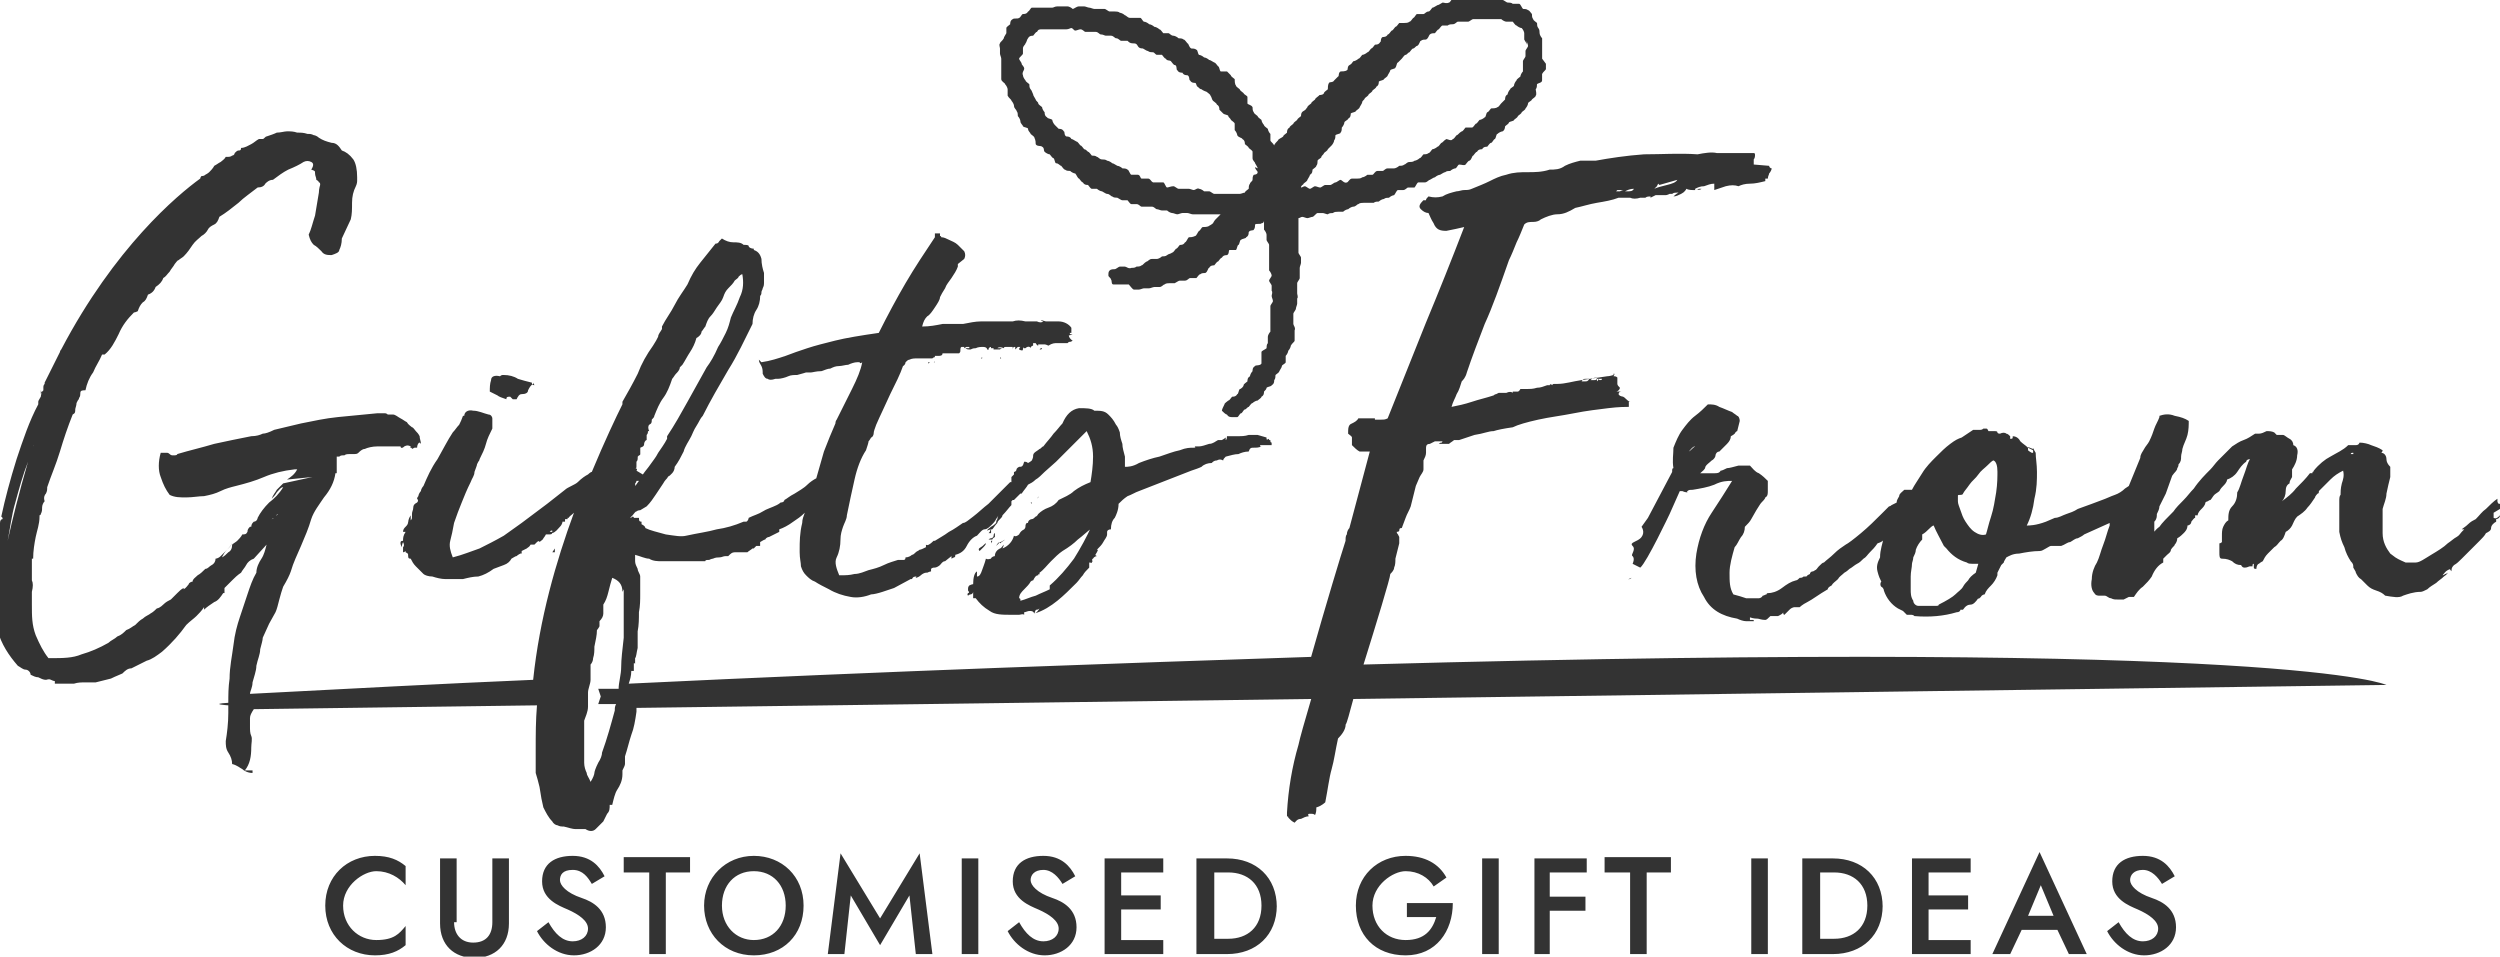 <?xml version="1.0" encoding="UTF-8"?>
<svg id="Layer_1" xmlns="http://www.w3.org/2000/svg" width="196" height="75" version="1.1" viewBox="0 0 196 75">
  <!-- Generator: Adobe Illustrator 29.5.1, SVG Export Plug-In . SVG Version: 2.1.0 Build 141)  -->
  <defs>
    <style>
      .st0 {
        fill: #333;
      }
    </style>
  </defs>
  <path class="st0" d="M195.5,40.2c0,.1,0,.3,0,.4.2.1.3,0,.5-.2,0,.2-.2.3-.3.3v.2c-.2.1-.4.3-.4.5,0,.2-.2.3-.4.4-.1.2-.3.4-.5.6-.2.2-.5.5-.7.7s-.5.5-.7.7c-.2.2-.4.4-.6.5-.1.1-.2.2-.2.4s0,0-.1,0h-.1s0,0,.1,0c0-.1,0-.1-.2,0-.2.1-.3.3-.4.4,0,0,.1,0,.2-.1,0,0,.1,0,.2-.1,0,0,0,.1-.3.3-.2.2-.4.3-.6.5-.3.2-.5.3-.7.5-.2.1-.4.2-.5.2-.6,0-1.1.2-1.4.3-.3.2-.8.1-1.4,0-.2-.2-.4-.3-.7-.4-.3-.1-.5-.2-.7-.4-.2-.2-.3-.3-.5-.5-.2-.1-.3-.3-.4-.5,0-.1-.1-.2-.2-.4,0-.2,0-.3-.2-.5-.2-.3-.4-.7-.5-1.1-.2-.4-.3-.7-.4-1.2,0-.3,0-.6,0-.9,0-.3,0-.6,0-.9,0,0,0-.1,0-.1s0,0,0-.1c0,0,0-.2,0-.4,0-.2,0-.4.1-.5,0-.2,0-.5.1-.9.1-.3.2-.6.1-1-.4.2-.7.4-1,.7-.3.3-.6.6-.9.9,0,.1,0,.2-.1.2,0,0-.2.2-.2.3-.2.3-.4.6-.6.8-.2.3-.5.5-.8.7-.2.2-.3.5-.4.7-.1.2-.3.4-.5.5-.1.3-.2.6-.4.7-.2.2-.3.4-.5.5-.2.2-.3.3-.5.5-.2.2-.3.4-.4.6,0,0-.2.1-.3.2-.1,0-.2.2-.2.4-.1,0-.2,0-.2-.1s0-.2,0-.3c0,0-.1,0-.1.1,0,0,0,.1,0,.1,0,0-.1,0-.1,0,0,0,0,0-.1,0-.1,0-.2.1-.4.1-.1,0-.2,0-.3-.2-.3,0-.5-.1-.7-.3-.2-.1-.4-.2-.8-.2,0,0,0,0,0,0,0,0,0,0,0,0-.2,0-.2-.2-.2-.5,0-.2,0-.4,0-.6,0,0,0-.1,0-.1,0,0,.1,0,.2-.1,0,0,0-.2,0-.3,0-.1,0-.2,0-.2,0-.2,0-.5.1-.7.1-.2.2-.4.4-.5,0-.4,0-.8.3-1.1s.4-.7.4-1.1c.2-.3.3-.8.5-1.3.2-.5.3-1,.5-1.3-.2,0-.3.1-.3.2-.3.2-.5.5-.7.8-.2.3-.5.5-.8.6,0,.2-.2.4-.3.5-.1.1-.2.2-.3.4-.1.1-.3.2-.4.3-.1.1-.2.3-.3.4,0,0-.1,0-.2.1,0,0-.1,0-.2.1,0,.2-.2.4-.3.5s-.3.3-.3.5c0,0-.1,0-.2,0,0,0,0,.1,0,.1,0,0,0,0,0,.1-.1,0-.2.2-.3.3,0,.2-.2.3-.3.3,0,.3-.2.5-.3.6-.1.1-.3.3-.5.4,0,.2-.1.4-.2.5,0,.1-.2.2-.3.4,0,.2-.2.3-.3.4-.1.1-.2.2-.3.3,0,0,0,0,0,.1,0,0,0,.1,0,.2-.4.2-.7.6-.9,1.1-.2.3-.4.5-.7.8-.3.2-.5.5-.7.8-.1,0-.2,0-.2,0,0,0-.1,0-.2,0,0,0-.2.1-.4.2-.3,0-.4,0-.5,0-.2,0-.3,0-.5-.1-.2,0-.3-.2-.5-.2-.1,0-.3,0-.4,0-.1,0-.3,0-.4-.2-.2-.2-.3-.6-.2-1.1,0-.5.2-1,.4-1.3.2-.4.3-.9.5-1.4.2-.5.3-1,.5-1.5,0,0,0-.1,0-.2,0,0,0,0,0,0,0,0,0,0,0,0l-2,.9c-.1.1-.3.2-.5.3-.2,0-.4.2-.6.3-.2,0-.4.2-.7.3,0,0-.2,0-.3,0-.1,0-.3,0-.5,0-.1,0-.2.1-.4.2-.2.1-.3.2-.5.2-.5,0-1.1.1-1.6.2-.5,0-.8.2-1,.3-.1.2-.2.3-.2.4,0,0-.1.1-.2.2,0,0,0,0-.1.2s-.1.2-.2.4c0-.1,0-.1,0,0,0,0,0,.1,0,.2-.1.3-.3.6-.5.8-.2.2-.4.4-.5.7,0,0-.2,0-.3.2-.1.1-.2.2-.2.1-.2.3-.4.5-.6.5s-.4.1-.6.4c0,0-.1,0-.1,0,0,0,0,0-.1,0,0,.1-.1.2-.3.2-1,.3-2.1.4-3.3.3h0c-.1-.1-.2-.1-.3-.1,0,0-.2,0-.3,0-.1-.1-.2-.2-.3-.3,0,0-.2-.1-.4-.2-.5-.3-.9-.8-1.1-1.4,0,0,0-.2-.2-.3-.1-.1-.1-.3,0-.4-.1-.2-.2-.4-.3-.8s0-.7.2-1.1c0-.6.2-1.1.3-1.6,0,0,0,0,0,.1,0,.2-.2.3-.5.4-.2.3-.4.5-.6.7-.2.2-.3.4-.5.5-.2.2-.3.3-.5.4-.2.1-.4.3-.6.4,0,0-.2.2-.4.3-.2.2-.4.3-.5.5-.2.2-.4.3-.5.5-.2.1-.3.2-.3.3-.7.4-1.2.8-1.6,1-.4.2-.6.4-.6.4,0,0-.1,0-.2,0,0,0,0,0-.2,0,0,0,0,0,0,0,0,0-.2,0-.4.2-.2.2-.3.3-.4.4,0,0-.1,0-.1-.2,0,.1-.2.2-.4.3-.2,0-.4,0-.6,0-.2.2-.3.3-.4.3-.3,0-.5-.1-.6-.1s-.3,0-.6-.1c0,0,0,.1,0,.2,0,0,0,0,.2,0,.1,0,.1,0,.1.1-.2,0-.4,0-.6,0-.2,0-.5-.1-.7-.2,0,0,0,0,0,0s0,0,0,0h0c-1.2-.2-2.1-.7-2.6-1.7-.6-.9-.8-2.1-.6-3.4.2-1.2.6-2.3,1.2-3.2.6-.9,1.1-1.7,1.6-2.5-.4,0-.8,0-1.4.3-.5.2-1.1.3-1.7.4-.2,0-.3,0-.4.1s0,0,0,.1,0,0,0,0-.2,0-.4-.1c0,0-.1,0-.2,0l-.8,1.8s-1.8,3.8-2.3,4.2c0,0,0,0,0,0-.2-.1-.6-.3-.6-.3,0,0,.2-.4,0-.6-.2-.1.3-.5,0-.8-.3-.3.4-.3.7-.7.3-.4,0-.8,0-.8l.5-.7,1.9-3.6c0-.2,0-.3.1-.3-.1-.6,0-1.1,0-1.6.2-.5.4-1,.7-1.4.3-.4.6-.8,1-1.1.4-.3.7-.6,1-.9.3,0,.6,0,.9.2.3.1.7.3,1,.4.1.1.3.2.4.3.1,0,.2.2.2.4l-.2.8c0,0-.1,0-.2.2,0,0-.1.1-.3.2,0,.2-.1.4-.3.6-.2.2-.4.4-.6.6-.2,0-.3.2-.3.3,0,.1-.1.3-.3.4-.2.2-.4.3-.5.5,0,.2-.2.3-.4.5.5,0,.9,0,1.1,0,.2,0,.4,0,.5-.2.1,0,.3-.1.5-.2.2,0,.5-.1.9-.2.2,0,.5,0,.9,0,.2.2.4.5.7.6.3.2.5.4.7.6,0,.3,0,.6,0,.8,0,.2,0,.4-.2.5,0,.1-.2.3-.3.4-.1.1-.2.3-.4.6-.1.2-.3.5-.4.7-.1.2-.3.4-.5.6,0,.3-.1.6-.3.8-.2.3-.3.6-.5.8-.2.7-.4,1.4-.4,2,0,.7,0,1.2.3,1.7.4.1.7.2,1,.3.3,0,.6,0,1,0,0,0,.2,0,.3-.2.1,0,.2-.1.3-.1h0c0,0,0-.1.1-.1.3,0,.7-.1,1.1-.4.4-.3.7-.5,1.1-.6.1,0,.2-.1.3-.2.1,0,.2,0,.3-.1.2,0,.3,0,.3-.1,0,0,0,0,.2-.1,0-.1.1-.2.2-.2,0,0,.1,0,.2-.1.1,0,.2-.2.3-.3.2-.2.3-.3.4-.3.2-.2.5-.4.8-.7.3-.3.6-.5.9-.7.2-.1.6-.4,1.2-.9.6-.5,1.1-1,1.6-1.5.2-.2.3-.3.4-.4,0,0,.1-.1.2-.2,0,0,.1,0,.2-.1,0,0,.2-.1.4-.2,0-.2.1-.3.2-.5,0-.2.2-.3.4-.5.1,0,.3,0,.6,0,.2-.4.5-.8.8-1.3.3-.5.7-.9,1.1-1.3.4-.4.7-.7,1.1-1s.6-.4.9-.5l.9-.6c.2,0,.4,0,.5,0,.1,0,.2,0,.3-.1,0,0,.1,0,.2,0s.1,0,.2.2h.2s0,0,.1,0c0,0,.1,0,.1,0,.2,0,.3,0,.3.1,0,0,0,.1.2.1,0,0,0,0,0,0,0,0,0,0,0,0,.2-.1.4-.1.5,0,.1,0,.2.1.3.2,0,0,0,0,0,.1,0,0,0,0,0,.1.2,0,.2,0,.2-.2.3,0,.5.2.6.4.2.2.4.3.6.5,0,0,0,0,0,.2,0,0,.1.1.3.2h.1v-.2c0,0-.4-.2-.4-.2,0-.1.1,0,.4.1,0-.2,0,0,.2.3,0,.4.1.9.1,1.5s0,1.3-.2,2.1c-.1.8-.3,1.5-.6,2.1.2,0,.7,0,1.5-.3l.7-.3c.3,0,.6-.2.9-.3.3-.1.6-.2.9-.4l1.1-.4.8-.3c.3-.1.7-.3,1-.4.3-.1.6-.3.8-.5l.3-.2.9-2.2c0-.3.2-.5.3-.7.1-.2.3-.4.4-.6.2-.4.3-.7.4-1,.1-.3.3-.6.4-.9,0,0,0-.1,0-.1,0,0,0,0,0,0,.3-.1.7-.2,1.2,0,.5.1.8.2,1.1.4,0,.3,0,.7-.1,1.1-.1.4-.3.7-.4,1.1,0,.2-.1.4-.1.6,0,.2,0,.4-.2.6,0,0,0,0,0,0,0,0,0,0,0,0,0,0,0,.2-.1.3,0,.2-.2.3-.4.6,0,0,0,0,0,0l-.5,1.4-.5,1c0,.2-.1.4-.2.6,0,.2,0,.4-.2.6,0,0,0,0,0,.1,0,0,0,0,0,.1v.6c0,.1-.2.3-.3.4-.1.1-.2.3-.3.4.4-.6.7-1,1-1.2.2-.3.6-.7,1.1-1.2.2-.3.5-.6.8-.9.3-.3.5-.6.8-.9.4-.6.9-1.1,1.3-1.5.2-.2.4-.5.6-.7.2-.2.4-.4.6-.6l.5-.5c.3-.2.6-.4.9-.5.3-.1.6-.3.9-.5,0,0,.1,0,.2,0,0,0,.1,0,.1,0,.2,0,.4-.1.6-.2.2,0,.4,0,.6.1l.2.2c.1,0,.3,0,.5,0,.1,0,.3.2.5.3.2.1.3.3.3.5.3.1.4.4.3.8,0,.4-.2.8-.4,1.1,0,.2,0,.4,0,.6-.1.2-.2.3-.2.5-.2.1-.3.3-.3.6,0,.3-.1.6-.3.8.4-.3.8-.6,1.1-1,.4-.4.8-.8,1.1-1.2,0,0,0,0,.2,0,0,0,0-.1,0-.1,0,0,.1,0,.1-.1.4-.5.9-.9,1.3-1.1.5-.3,1-.5,1.4-.9.2,0,.4,0,.5,0,.2,0,.3,0,.4-.2.3,0,.7.1.9.2.3.1.6.2.9.4,0,0,0,.1-.1.2.2,0,.4.2.4.5,0,.2.1.4.3.6,0,.2,0,.3,0,.4,0,.1,0,.2,0,.4-.1.4-.2.8-.3,1.3,0,.4-.2.8-.3,1.2,0,0,0,0,0,0,0,0,0,0,0,0,0,.6,0,1.2,0,1.9,0,.7.3,1.2.6,1.6l.4.3c.3.2.6.3.8.4.2,0,.4,0,.8,0,.3,0,.7-.3,1.2-.6.5-.3,1-.6,1.3-.9.3-.2.5-.4.7-.5.2-.1.3-.3.4-.4.1-.1.2-.2.2-.2h-.2c.1-.1.3-.2.5-.4.2-.2.4-.3.6-.4.3-.3.5-.6.8-.8.3-.3.6-.6.9-.8,0,.1,0,.2,0,.2,0,0,0,.1.1.2,0,0,.1,0,.1,0,0,0,0,0,.2,0,0,0,0,.1,0,.2,0,0,0,0,.1,0,0,0,0,0,0,0,0,0,0-.2,0-.3,0,0,0,.1,0,.2,0,0,0,0,.2,0-.1.1-.3.2-.5.3ZM132.9,35c.2-.1.3-.3.4-.4-.1.2-.2.3-.4.4-.2,0-.3.2-.5.4.2-.1.3-.3.5-.4ZM152.4,42.8c-.3-.6-.6-1.1-.8-1.6-.1,0-.3.2-.4.3s-.3.3-.5.4h0c0,.1,0,.2,0,.3h0s0,0,0,0c0,0,0,0,0,0h0s0,0,0,0h0c0,.1,0,.1,0,.1-.2.2-.4.5-.5.8,0,.2-.1.4-.2.6,0,.2-.1.4-.1.5,0,.3-.1.6-.1,1s0,.7,0,1c0,.3,0,.6.2.9,0,.2.2.4.4.4,0,0,.1,0,.3,0s.3,0,.5,0c.2,0,.3,0,.5,0,.2,0,.3,0,.3-.1.6-.3,1.1-.6,1.3-.8s.5-.4.6-.6c.1-.2.3-.4.4-.5.1-.2.3-.4.6-.6l.2-.7c-.2,0-.4,0-.5,0s-.3,0-.4-.1c-.7-.2-1.2-.6-1.6-1.1ZM156.6,37c0-.5-.1-.8-.3-.9-.1,0-.3.2-.5.4-.2.2-.5.4-.7.7-.2.3-.5.5-.7.8-.2.3-.4.5-.5.7,0,0,0,0,0,0s0,0,0,0c0,0,0,.1-.2.1s-.2,0-.2.1c0,.1,0,.2,0,.2,0,0,0,0,0,0s0,0,0,0c0,0,0,0,0,.2,0,.2.1.4.2.7.1.3.2.6.4.9.2.3.4.6.7.8.3.2.6.3.9.2.1-.3.2-.8.4-1.4.2-.6.3-1.3.4-1.9.1-.7.1-1.2.1-1.8ZM184.5,35.5c-.1,0-.2,0-.2.1h.2c0,0,0-.1,0-.1ZM191.9,44.9h0s0,0,0,0ZM140.3,48.6h0s0,0,0,0c0,0,0,0,0,0ZM127.9,45.3s0,0,0,0c0,.1-.5.2,0,0ZM21.8,40.3c0,0-.1,0-.2.2,0,0-.1.1-.3.2.1,0,.2-.1.2-.2,0,0,.1-.1.2-.1ZM74.6,28.2h0c0,0,0,0,0,0ZM138.7,13c0,.1.1.2.2.2,0,.1-.1.3-.2.4,0,.1-.1.2-.1.4,0,0-.1,0-.2,0,0,0,0,.1,0,.2-.4.1-.8.2-1.2.2-.4,0-.7.1-.9.2-.3-.1-.6-.1-1,0-.3.1-.6.2-.9.3,0,0,0,0,0,0,0,0,0,0,0-.2,0,0-.1,0-.3,0,0,0,.1,0,.2,0,0,0,.1,0,.1,0s0-.1,0-.1,0,0,0-.2c-.3,0-.5.1-.8.2-.3,0-.5.1-.7.2,0,.1,0,.1,0,0,0,0,0,0,0,.1.1,0,.2,0,.3-.1,0,0,.1,0,.2,0-.1.1-.3.1-.6.1-.2,0-.4,0-.6-.1,0,.1-.2.3-.4.4-.2.1-.4.2-.6.2,0,0,.2-.2.4-.3.2-.1.3-.1.4,0,0,0,0,0-.1,0-.1,0-.2,0-.4,0-.1,0-.3,0-.4.1-.1,0-.2,0-.2,0,0,0-.2.1-.3.1,0,0,0,0,0,0,0,0,0,0,0,0-.2,0-.3,0-.4,0,0,0-.1,0-.2,0,0,0,0,0-.2,0,0,0-.2.1-.4.2,0,0,0-.1,0-.1s0,0,0,0c-.1,0-.3,0-.4.1-.1,0-.3,0-.4,0-.3.1-.6.1-.8,0-.2,0-.5,0-.9,0-.5.2-1.1.3-1.7.4-.6.1-1.2.3-1.7.4-.5.3-.9.5-1.4.5-.4,0-.9.2-1.3.4-.1.1-.3.2-.6.2s-.5,0-.7.2c-.2.5-.4,1-.6,1.4-.2.5-.4,1-.6,1.4-.7,2-1.3,3.7-1.9,5-.5,1.3-1,2.6-1.4,3.8-.1.4-.3.6-.4.7-.1.3-.2.7-.4,1-.1.3-.3.6-.4,1,.5-.1,1-.2,1.6-.4.6-.2,1.1-.3,1.7-.5,0,0,0,0,0,0,0,0,0,0,0,0,0,0,.1-.1.2-.1,0,0,0,0,.2-.1.2,0,.4,0,.6,0,.2-.1.4-.1.5,0,0-.1,0-.2,0-.1,0,0,.2,0,.2,0,0,0,.1,0,.2,0,0,0,.1,0,.2-.2,0,0,0,0,.2,0,0,0,0,0,0,0,0,0,.1,0,.2,0,0,0,0,0,0,0,0,0,0,0,0,0h.1c.2,0,.5,0,.8-.1.3,0,.5-.1.8-.2h.2c0-.1.1-.1.2,0,0-.1.1-.1.2-.1,0,0,.2,0,.2,0,.6,0,1.2-.2,1.9-.3.7-.1,1.3-.2,2-.3,0,0,.2,0,.5-.1,0,0,0,0,0,0,0,0,0,0,0-.1,0,0,0,0,0,0s0,0,0,0c.1,0,.1,0,0,.2.1,0,.2,0,.3.1,0,0,0,.1,0,.2,0,0,0,.2,0,.3,0,.1.1.2.2.3,0,0,0,.1-.1.2,0,0-.1.1-.2.1,0,0,.2,0,.3,0,.1,0,.2,0,.3,0,0,0-.1,0-.2,0,0,0-.2,0-.2.2,0,.1.2.2.4.2,0,0,0,0,0,0,0,0,0,0-.1,0,.1,0,.2.1.3.2,0,0,.2.2.3.2,0,0,0,0,0,0,0,0,0,0,0,0,0,0,0,0,0,0,0,0,0,0-.1,0,0,0,0,.1,0,.2,0,0,0,.1,0,.2-.2,0-.8,0-1.6.1-.8.1-1.7.2-2.7.4-1,.2-1.9.3-2.8.5-.9.2-1.6.4-2,.6-.7.1-1.2.2-1.5.3-.4,0-.8.2-1.5.3l-1.2.4h-.4c-.1.1-.3.2-.4.3-.1,0-.2,0-.3,0-.1,0-.2,0-.2,0,0,0,0,0-.1,0,0,0,0,0-.2,0,0,0,.1-.1.2-.1s0,0,.1-.1c-.2,0-.3,0-.3,0,0,0-.1,0-.3,0,0,0-.2.1-.4.2-.2,0-.3.1-.3.3,0,0,0,.1,0,.2,0,0,0,.2,0,.2,0,.2-.1.4-.2.6,0,.2,0,.4,0,.7,0,.2-.2.4-.3.6-.1.2-.2.5-.3.7l-.4,1.6c-.1.3-.3.6-.4.9-.1.3-.2.5-.3.8-.1,0-.2,0-.2.2,0,0,0,.1-.2.1,0,0,0,.1.1.2,0,0,0,0,.1.2h0c0,.2,0,.3,0,.5l-.3,1.2c0,.2,0,.5-.1.7,0,.2-.2.4-.3.5,0,.3-1.1,3.9-2.1,7.1,72.8-2,80.2,1.6,80.2,1.6l-81,1.1c-.3,1.1-.5,1.9-.6,2,0,.4-.3.8-.6,1.1-.2.9-.3,1.7-.5,2.4-.2.7-.3,1.6-.5,2.6,0,0-.3.3-.7.4,0,.2,0,.4-.1.6-.1-.1-.2-.1-.4-.1-.1,0-.2,0-.1.2-.2,0-.4.1-.6.2-.3,0-.4.2-.5.3-.2-.1-.3-.2-.3-.2s0,0-.2-.2c0-.1,0-.2,0-.1s0,0-.1,0c0,0,0-.1,0-.2,0,0,0,0,0-.1.1-1.8.4-3.6.9-5.3.1-.5.5-1.9,1-3.6l-52.9.7c0,.1,0,.2,0,.3-.1.7-.2,1.3-.4,1.8-.2.6-.3,1.1-.5,1.7,0,.2,0,.4,0,.6,0,.1-.1.3-.2.5,0,0,0,.2,0,.3,0,.5-.2.9-.4,1.2-.2.3-.3.8-.4,1.2-.1,0-.2,0-.1,0,0,0,0,0-.1,0,0,.3,0,.5-.2.7-.1.2-.2.4-.3.6-.2.2-.4.4-.6.6-.2.2-.5.2-.8,0-.3,0-.5,0-.8,0-.2,0-.5-.1-.9-.2-.2,0-.3,0-.5-.1-.1,0-.3-.1-.4-.3-.3-.3-.5-.7-.7-1.1-.1-.4-.2-.9-.3-1.6-.1-.4-.2-.8-.3-1.1,0-.3,0-.7,0-1.1,0-.2,0-.3,0-.4,0-.1,0-.2,0-.3,0,0,0,0,0,0,0-1.2,0-2.3.1-3.5l-22.2.3s0,0,0,0c-.2.3-.3.5-.3.7s0,.5,0,.7c0,.2,0,.5.1.7s0,.6,0,.9c0,.7-.1,1.3-.5,1.8,0,0,0,0,.1,0,.1,0,.2,0,.4,0,.1,0,.3,0,.5,0-.1,0-.2,0-.2,0,0,0-.1,0-.2,0v.2c-.4,0-.7-.2-.8-.3-.2-.1-.4-.3-.8-.4,0-.3-.1-.6-.3-.9-.2-.3-.2-.6-.2-.9.1-.6.2-1.4.2-2.2,0-.2,0-.4,0-.6,0,0-1.6-.1,0-.2,0-.6,0-1.2.1-1.9,0-.9.2-1.8.3-2.6.1-.9.3-1.6.5-2.2.2-.6.4-1.2.6-1.8.2-.6.4-1.2.7-1.7,0-.4.2-.8.4-1.1.2-.3.3-.7.4-1.1l-1,1.1c-.3.1-.5.3-.6.5-.1.2-.3.4-.4.6-.3.2-.5.4-.7.6-.2.2-.4.4-.6.6,0,.1,0,.3,0,.4h-.1c-.2.3-.4.6-.7.7-.3.2-.6.4-.8.6,0-.1,0-.2,0-.2-.2.3-.4.5-.6.7-.2.2-.5.4-.8.7-.5.7-1.1,1.4-1.9,2.1-.4.3-.8.6-1.2.7-.4.2-.8.4-1.2.6-.3,0-.5.2-.7.4-.2.1-.5.2-.9.4-.4.1-.8.2-1.2.3-.3,0-.5,0-.8,0-.3,0-.6,0-.9.1-.2,0-.4,0-.7,0-.3,0-.5,0-.8,0,0,0,0-.1,0-.2,0,0-.1,0-.3-.1-.2-.1-.3,0-.4,0-.2,0-.4-.1-.6-.2-.2,0-.4-.1-.6-.2,0-.2-.2-.4-.4-.4-.2,0-.4-.2-.6-.3-.7-.8-1.3-1.7-1.6-2.8,0,0,0-.1,0-.2-.2-.9-.4-1.9-.3-3.2,0-.4,0-.9,0-1.3,0-1.4.2-2.6.5-3.7,0-.2.1-.3.2-.3,0,0,0-.1,0-.1s0,0-.1-.1c.3-1.4.7-2.9,1.2-4.5.5-1.5,1-3,1.7-4.3,0,0,0,0,0-.2,0-.1.1-.2.2-.4,0-.1.1-.3,0-.5,0,0,0,.1,0,.3,0-.1.1-.2.2-.3,0,0,0,0,0,0,0,0,0-.1,0-.2,0,0,0,0,0,0,0-.1,0-.2.1-.3,0,0,0,0,0,0,0,0,0,0,0-.1,0,0,0,0,0,0,.4-.8.8-1.6,1.2-2.4,0,0,0,0,0,0,0,0,0-.1.1-.2,4.2-8,9.1-12.1,10.9-13.4,0,0,0-.1.1-.2.1,0,.2,0,.3-.1.2-.1.3-.2.3-.2.1-.1.3-.3.4-.5.2-.1.3-.2.5-.3.1-.1.3-.2.4-.4h.2c0,0,.2,0,.3-.1.1,0,.2-.1.2-.2.1-.1.2-.2.3-.2.1,0,.2,0,.2-.2.3,0,.6-.2.8-.3.2-.1.4-.3.6-.4,0,0,.2,0,.3,0,.1,0,.2-.2.3-.2.3-.1.6-.2.8-.3.3,0,.6-.1.8-.1.3,0,.5,0,.8.1.3,0,.5,0,.8.1.2,0,.3,0,.5.1.1,0,.3.1.4.2.3.2.6.3,1,.4.4,0,.6.3.8.6.3.1.6.3.9.7.2.3.3.8.3,1.4,0,.1,0,.3,0,.3,0,0,0,.2-.1.4-.2.4-.3.8-.3,1.3s0,.9-.1,1.3l-.7,1.5c0,.4-.1.7-.2.9,0,.2-.3.3-.6.4-.3,0-.6,0-.8-.3-.2-.2-.4-.4-.6-.5-.2-.2-.3-.4-.4-.8.2-.4.3-.9.5-1.5.1-.6.2-1.2.3-1.8,0-.3.1-.6.1-.6,0-.1,0-.2-.1-.2,0,0,0-.1-.2-.2,0-.2-.1-.3-.1-.5s0-.2-.3-.3c.2-.3.2-.5,0-.6-.2-.1-.4-.1-.6,0-.3.2-.7.4-1.2.6-.4.2-.8.5-1.2.8-.3,0-.5.2-.6.3-.1.2-.3.3-.6.3-.5.4-1.1.8-1.5,1.2-.5.4-1,.8-1.5,1.1-.1.3-.2.5-.4.6-.2.1-.4.2-.5.4-.1.2-.3.4-.5.5-.2.2-.5.4-.7.7-.2.3-.4.6-.7.9-.1.1-.3.2-.4.3-.1,0-.2.2-.3.3-.1.2-.3.4-.4.6-.2.2-.3.4-.5.5-.1.3-.3.5-.6.7-.1.3-.3.5-.6.6-.1.3-.2.5-.4.6-.2.2-.3.4-.4.7,0,0-.2.1-.3.1-.5.5-.9,1-1.2,1.7-.3.6-.6,1.2-1.1,1.6,0,0-.1,0-.2,0-.2.5-.5.9-.7,1.4-.3.4-.5.9-.6,1.4-.2,0-.4,0-.4.2,0,.1,0,.3-.1.4,0,0,0,.1-.1.2,0,0,0,0-.1.2,0,.2-.1.4-.1.5,0,.2,0,.3-.2.4-.4,1-.7,1.9-1,2.9-.3,1-.7,1.9-1,2.8,0,.2,0,.3-.1.5-.1.1-.2.3-.1.6-.1.1-.2.3-.2.5,0,.2,0,.3-.1.5,0,0,0,.1-.1.1,0,0,0,0,0,.1,0,.6-.2,1.1-.3,1.6-.1.5-.2,1.1-.2,1.7,0,0,0,0,0,0,0,0,0,0-.1,0,0,0,0,0,0,.1h0c0,.4,0,.6,0,.9,0,.2,0,.5,0,.7.1.2.1.5,0,.9,0,.4,0,.8,0,1,0,.9,0,1.6.3,2.4.3.7.6,1.3,1,1.8h.2c.9,0,1.7,0,2.4-.3.7-.2,1.4-.5,2.1-.9.2-.2.5-.3.7-.5.3-.1.5-.3.7-.5.3-.1.5-.3.7-.4.2-.2.4-.4.6-.5.2-.2.5-.3.6-.4.2-.1.4-.3.5-.4.1,0,.3-.1.5-.3.2-.2.4-.3.6-.4.2-.2.4-.4.5-.5.2-.2.3-.3.5-.4,0,0,0,0,0,0,0,0,0,0,0,.1.2-.1.3-.3.4-.4,0-.1.2-.2.3-.2,0-.2.2-.3.4-.5.2-.1.4-.3.6-.5.2,0,.3-.2.5-.3.2-.1.3-.3.3-.5,0,0,.2,0,.4-.2.2-.2.3-.3.4-.4.1-.1.2-.2.3-.3,0-.1.2-.2.2-.3-.1.2-.3.4-.4.5-.2.2-.3.4-.4.6.2-.1.3-.2.5-.4.2-.1.3-.3.3-.6.1-.1.3-.2.4-.3.1-.1.3-.3.4-.5.2,0,.3,0,.4-.2,0-.2.1-.3.2-.4,0,0,0,0,0,0s0,0,.1,0c0-.2.1-.3.2-.4,0,0,0,0,0,0,0,0,0,0,0,0,.2,0,.3-.2.3-.3,0,0,0,0,0,0,0,0,0,0,0,0,.2-.4.5-.8.9-1.2.4-.3.8-.7,1.1-1.2-.2,0-.3.2-.5.4-.1.2-.3.4-.4.5.1-.3.3-.5.4-.7.2-.2.3-.3.5-.5l2.3-.5-2,.2c.3-.2.6-.4.8-.8-.1,0-.2,0-.2,0,0,0,0,0,0,0-.9.1-1.7.3-2.4.6-.7.3-1.4.5-2.2.7-.4.1-.8.2-1.2.4-.4.2-.8.3-1.3.4-.4,0-.9.1-1.4.1s-.9,0-1.3-.2c-.3-.4-.5-.8-.7-1.4-.2-.5-.2-1.2,0-1.9,0,0,.1,0,.2,0,0,0,.2,0,.3,0,0,0,.1,0,.2.1,0,0,.1.1.2.1s.1,0,.2,0c0,0,.2,0,.2-.1,1-.3,1.9-.5,2.9-.8.9-.2,1.9-.4,2.9-.6.4,0,.7-.1.9-.2.2,0,.5-.1.9-.3l2.1-.5c1-.2,1.9-.4,2.9-.5,1-.1,2-.2,3.1-.3h.1s0,0,0,0,.2,0,.4,0c.1,0,.2,0,.3.1.1,0,.2,0,.4,0,.2,0,.4.2.6.3.2.1.3.2.5.3.1.2.3.3.4.4.1,0,.2.2.3.3.1.1.2.2.3.4,0,.2.1.4.1.6,0,0-.1-.1-.1-.1-.1,0-.2.2-.2.4-.1,0-.2,0-.2,0,0,0,0,0-.2.1,0,0,0-.1-.1-.1s0,0,0-.1c-.2-.1-.3-.1-.5,0-.2.2-.3.1-.3,0-.8,0-1.4,0-1.8,0-.4,0-.8.1-1,.2-.2,0-.4.2-.5.3s-.2.1-.4.1-.1,0-.3,0c-.1,0-.3,0-.4.1-.2,0-.3,0-.4.1-.1,0-.2,0-.2,0,0,.6,0,1,0,1.3h-.1c-.1.7-.4,1.3-.9,1.9-.4.6-.8,1.1-1,1.7-.2.7-.5,1.4-.8,2.1-.3.7-.6,1.3-.8,2-.1.3-.3.7-.6,1.2-.1.3-.2.6-.3,1-.1.4-.2.8-.3,1l-.5.9-.5,1.1c0,.2-.1.5-.2.9,0,.4-.2.8-.3,1.3,0,.4-.2.9-.3,1.3,0,.4-.2.7-.2.9,7.7-.4,15.1-.8,22.2-1.1.5-4.8,1.8-9.3,3.2-13.1-.2.2-.4.3-.4.4h-.1s0,0,0,0c0,0,0,0,0,.1,0,0,0,0-.2,0,0,0,0,.1,0,.2h-.2s0,.2-.2.4-.3.4-.6.5v-.2c0,0-.1,0-.1,0s0,0-.1.1h.2c0,.1,0,.2-.2.2,0,0-.2,0-.3,0,0,0,0,0,0,0,0,0,0,0,0,0,0,0-.1.2-.2.3,0,.1-.2.2-.3.3,0-.1-.1-.1-.2,0,0,0-.1.1-.2.2h-.3c-.1.2-.2.2-.3.3,0,0-.2.1-.4.2,0,0,0,.1,0,.2,0,0,0,0,0,0s0,0-.1,0c0,0-.2.1-.3.2-.1,0-.2.1-.4.2-.1.2-.3.4-.6.5-.3.1-.5.2-.8.3-.4.3-.8.5-1.2.6-.4,0-.8.1-1.2.2-.4,0-.9,0-1.4,0-.3,0-.7-.1-1-.2-.3,0-.6-.1-.7-.2-.2-.2-.4-.4-.6-.6-.2-.2-.3-.4-.4-.6-.1,0-.2,0-.2-.2s0-.2-.2-.3c0,0,0,0,0,0s0,0,0-.1c0,0-.1.1-.2.1,0-.2,0-.3,0-.4.1-.1.1-.2,0-.4,0,0-.1.2-.1.4,0,0-.1-.2-.1-.3s0-.2.2-.2c0-.2,0-.4.2-.7,0,0-.1,0-.2,0,0-.2.1-.3.2-.4.1-.1.2-.2.2-.4,0,0,0,0,0,.1,0,0,0,.1,0,.1,0-.2,0-.4.2-.7,0,0,0,0,0,0,0,0,0,0,0,.2,0,0,0,.2,0,.2,0,0,.1-.1.1-.2,0-.1,0-.2,0-.3,0-.2.1-.3.1-.5,0-.2.1-.3.3-.4.1-.1.1-.2,0-.3,0,0,0-.1.1-.2,0-.1.1-.3.2-.4,0-.1.1-.3.2-.4.3-.7.6-1.4,1.1-2.1.4-.7.8-1.5,1.2-2.1.2-.2.3-.4.5-.6.1-.2.2-.4.3-.7h.1c0-.3.3-.5.7-.4.4,0,.8.2,1.2.3.2,0,.3.2.3.3,0,.1,0,.3,0,.4,0,0,0,0,0,.2,0,0,0,.2,0,.2-.2.4-.4.8-.5,1.2-.1.4-.3.8-.5,1.2,0,0,0,.1-.1.2,0,0,0,0-.1.2,0,.1-.1.3-.2.6,0,.3-.2.5-.3.8-.3.6-.5,1.1-.7,1.6-.2.5-.4,1-.6,1.6-.1.6-.2,1-.3,1.4-.1.4,0,.8.2,1.3.8-.2,1.5-.5,2.1-.7.6-.3,1.2-.6,1.9-1l1.4-1,.4-.3,1.6-1.2,1.4-1.1c.1-.1.3-.2.5-.3.2-.1.4-.2.5-.3.3-.3.6-.5.8-.6,0,0,.2-.2.3-.2,1-2.4,1.9-4.3,2.4-5.3,0,0,0-.1,0-.2.4-.7.8-1.4,1.2-2.2.3-.8.7-1.5,1.2-2.2h0c.2-.3.3-.5.4-.7,0-.2.2-.4.3-.6,0-.1,0-.2,0-.2.3-.6.7-1.1,1-1.7.3-.6.7-1.1,1-1.6.3-.7.6-1.2,1-1.7.4-.5.8-1,1.2-1.5.1,0,.2,0,.3-.2,0,0,.1-.1.2-.2.3.2.6.3.9.3s.6,0,.8.2c.2,0,.4,0,.4.1,0,.1.2.2.4.2,0,0,0,0,0,0s0,0,0,.1c.3.1.5.3.6.7,0,.4.1.8.2,1.1,0,0,0,.1,0,.2,0,0,0,0,0,.2,0,.2,0,.3,0,.4s0,.2-.1.4c0,.1-.1.2-.1.3s0,.2-.1.3c0,.4-.1.8-.3,1.1-.2.3-.3.7-.3,1.1-.6,1.2-1.2,2.5-1.9,3.6-.7,1.2-1.4,2.4-2,3.6-.2.2-.3.5-.5.8-.2.3-.3.6-.4.8-.2.4-.5.8-.6,1.2-.2.4-.4.8-.7,1.2,0,.2-.1.4-.2.5,0,0-.1.1-.2.2,0,0-.1,0-.2.2,0,0-.2.2-.3.4-.2.3-.4.6-.6.9-.2.3-.4.6-.7.9l-.5.3c0,0-.2,0-.3.1-.1,0-.2.2-.3.3-.1.1-.2.2-.3.3,0,0-.1.1-.1,0,0,0,0,0,0,0,0,0,.1,0,.2-.1,0,0,.1,0,.2-.1,0,0,.1,0,.1.1h.4c0,.2,0,.3.2.3v.2c.2.1.3.2.3.3.4.2.9.3,1.6.5.7.1,1.2.2,1.6.1.9-.2,1.7-.3,2.4-.5.7-.1,1.4-.3,2.1-.6h.2c.1,0,.2-.2.2-.3.4-.2.8-.3,1.1-.5.3-.2.7-.3,1.1-.5,0,0,.2-.1.3-.2.2,0,.3-.1.3-.2.2-.1.4-.3.8-.5.3-.2.7-.4,1-.7.2-.2.5-.4.7-.5.2-.7.4-1.4.6-2.1.3-.8.6-1.5.9-2.2,0-.2.1-.3.1-.3s0,0,0,0l.2-.4c.3-.6.6-1.2,1-2,.4-.8.7-1.5.8-2.1-.1.1-.2.1-.2,0,0,0,0,0-.2,0-.2,0-.5.1-.7.2-.2,0-.5.1-.7.1-.3,0-.5.1-.7.2-.2,0-.4.1-.7.2-.4,0-.7.1-.8.1h-.2s0,0-.2,0c0,0-.3.1-.7.2-.2,0-.5,0-.7.1s-.6.2-.8.2c0,0-.1,0-.1,0,0,0,0,0-.1,0-.3.1-.5.1-.6,0-.2,0-.3-.2-.4-.4,0-.2,0-.4-.1-.6-.1-.2-.2-.3-.2-.5l.2.2c.7-.1,1.3-.3,1.9-.5.5-.2,1.1-.4,1.7-.6.6-.2,1.4-.4,2.2-.6s2-.4,3.4-.6c.7-1.4,1.4-2.7,2.1-3.9.7-1.2,1.5-2.4,2.3-3.6v-.3c0,0,.1,0,.2,0,0,0,.2,0,.2,0,0,.1,0,.2,0,.2,0,0,.1,0,.1.1.2,0,.4.1.6.2.2.1.5.2.7.4.2.2.4.4.5.5.1.2.1.4,0,.6l-.5.4c0,0,0,.1,0,.2-.1.3-.3.6-.5.9-.2.3-.4.5-.5.8-.2.3-.3.5-.4.7,0,.2-.2.5-.4.8-.2.3-.4.6-.6.7-.2.2-.3.4-.4.8.6,0,1.1-.1,1.6-.2.5,0,1.1,0,1.6,0,.5-.1,1-.2,1.4-.2h1.3s.1,0,.3,0c.3,0,.6,0,.9,0,.3-.1.6-.1,1,0,.1,0,.2,0,.3,0,.1,0,.2,0,.4,0,0,0,0,0,0,0s.1,0,.2,0h0c.2.1.4.1.5,0-.1,0-.2-.1-.2-.1,0,0,.1,0,.4.1.3,0,.6,0,1,0,.4,0,.8.2,1,.5,0,0,0,0,0,.2,0,0,0,.2,0,.2,0,0,0,0-.1,0s0,0,0,.1c0,0,0,0,0,0,0,0,0,0,.2,0,0,0-.2.1-.3.1,0,.1.1.3.3.4,0,0-.1.1-.2.1s-.1,0-.2.1c0,0-.1,0-.2,0-.2,0-.5,0-.6,0-.2,0-.4,0-.7.2-.2-.1-.3-.1-.3-.1,0,0-.1,0-.2,0,0,0,0,0,0,0,0,0,0,0,0,0-.1,0-.2,0-.3,0,0,0,0,0,0,.1,0,0,0,0,0,0,0,0-.1,0-.2-.2h-.2c0,.1,0,.2,0,.2h0c0,0,0,0,0,0,0,0,0,0,0,0-.1,0-.2.1-.2.2,0-.1-.2-.2-.4,0-.2,0-.2,0-.1-.1,0,0-.1,0-.1.2,0,.1-.1.1-.3,0,0-.1.1-.2.1-.2,0,0,0,0,0,0,0,0,0,0-.2,0,0,0-.1.1-.2.2v-.2c-.1,0-.2,0-.2.2v-.2c-.1,0-.2,0-.2,0,0,0-.1,0-.2,0,0,0,0,0,0,0,0,0,.1,0,.2,0h-.3c-.1,0-.2,0-.2.1-.2-.1-.4-.1-.5,0,0,0,0,0,.2,0,0,0,.1,0,.2,0,0,0-.1,0-.2.1-.1,0-.2,0-.3,0,0,0-.1,0-.2,0,0,0,0,0,0-.1h-.2c0,0,0,0,0,0h0c0,0,0,0,0-.1s0,0,0,0c0,0,0,0,0,0s0,0,0,0c-.1,0-.2.1-.2.2s0,0-.1,0c0-.1-.1-.2-.3-.2-.2,0-.4,0-.6.1h0c-.1,0-.2,0-.4.1-.2,0-.3,0-.4-.1,0,0,.1,0,.2,0s0,0,.1,0c0,0,0-.1,0-.1s0,0,0,0c0,0-.1,0-.2,0s0,0-.2.1c0,0,0,0,0-.1s0,0,0,0c-.2,0-.2,0-.2,0,0,0-.1,0-.1.2s0,.2-.1.3c-.2,0-.3,0-.4,0-.1,0-.3,0-.5,0,0,0,0,0,0,0s0,0,0,0c0,0,0,0,0,0s0,0,0,0h0c0,0-.1,0-.2,0,0,0-.1,0-.2,0,0,.2-.2.2-.3.2-.1,0-.2,0-.3,0h0c-.1,0-.2,0-.2,0,.1,0,.2,0,.2,0,0,0,0,0,0,0,0,0,0,0,0,0s0,.1,0,.1-.1,0-.2.1c-.1,0-.2,0-.3,0,0,0-.2,0-.3,0-.2,0-.4,0-.6,0-.2,0-.4,0-.6.1-.1,0-.2.1-.3.2,0,0,0,.2-.2.3-.2.6-.6,1.4-1,2.2-.4.9-.8,1.7-1.1,2.4-.1.3-.2.5-.2.7,0,.1-.1.3-.2.3,0,0-.1.2-.2.3,0,.1-.1.4-.2.7-.4.6-.7,1.4-.9,2.3-.2.9-.4,1.8-.6,2.8,0,.3-.2.6-.3.9-.1.3-.2.6-.2,1,0,.5-.1,1-.3,1.4-.2.4,0,.9.2,1.4,0,0,0,0,0,0,0,0,0,0,.2,0,.3,0,.6,0,1-.1.4,0,.8-.2,1.1-.3.4-.1.8-.2,1.2-.4.4-.2.8-.3,1.1-.4,0,0,.1,0,.1,0s0,0,0,0c.1,0,.2,0,.3,0,.1,0,.2,0,.2-.2.2,0,.4-.1.5-.2.1,0,.2-.1.3-.2s.2-.1.3-.2c.1,0,.3-.1.5-.2v-.2c.1.1.3,0,.6-.3,0,0,0,0,.1,0,.3-.2.7-.4,1.1-.7.4-.2.8-.5,1.1-.7.2,0,.4-.2.8-.5.4-.3.8-.7,1.2-1,.4-.4.7-.7,1.1-1.1.3-.3.5-.5.6-.6,0,0,0,0,.1,0,0-.2,0-.3,0-.4,0,0,0,0,0,0s0,0,0,0c0,0,0,0,.2-.2,0-.1,0-.2,0-.2.1,0,.2-.1.2-.2,0,0,0-.1.2-.2.2,0,.3,0,.4-.4.1,0,.2,0,.3.1,0,0,.2-.1.3-.2,0,0,.1-.2.1-.3,0-.1,0-.2.1-.3.1-.1.3-.2.4-.3.1,0,.2-.2.3-.2.3-.4.6-.7.8-1,.3-.3.5-.6.7-.8.3-.7.7-1.1,1.3-1.2.5,0,1,0,1.2.2.5,0,.8,0,1.1.3.2.2.4.4.6.8.1.1.2.3.3.6,0,.3.1.6.2.9,0,.3.1.6.2,1,0,.3,0,.6,0,.8.2,0,.6,0,1.1-.3.5-.2,1.1-.4,1.6-.5.6-.2,1.1-.4,1.6-.5.5-.2.8-.2,1.1-.2s0,0,.1-.1c0,0,0,0,.1,0s.1,0,.2,0c.2,0,.5-.1.8-.2.3,0,.5-.2.7-.3.1,0,.2,0,.3,0,0,0,.2-.1.3-.2h0v.2c0,0,.1,0,.1-.3.4,0,.7,0,.9,0,.2,0,.5,0,.8-.1.1,0,.3,0,.4,0,.2,0,.3,0,.3,0l.7.2c0,.2,0,.2.2.1,0,0,0,.1,0,.1,0,0,0,0,0,0s0,0,0,0c0,0,0,0,.1,0s0,0,0,0c0,.1,0,.2.1.2,0,0,0,.1,0,.2-.2,0-.3,0-.5,0-.1,0-.3,0-.4,0,0,0,0,.1,0,.1s0,0,.1,0c-.2.1-.4.1-.6.1s-.3,0-.4.3c-.3,0-.6.1-.8.2-.3,0-.6.1-1,.2-.1.1-.2.2-.2.3-.2-.1-.3-.1-.5,0-.2,0-.3.1-.4.2-.3,0-.6.1-.8.3-.2.1-.5.2-.8.3l-4.1,1.6c-.3.1-.6.3-.9.4-.3.2-.5.4-.7.6,0,.5-.2.9-.3,1.1-.2.2-.3.5-.3.9-.2,0-.3.1-.3.2,0,0,0,.1,0,.2,0,0,0,0,0,0,0,.2-.2.4-.3.6-.1.2-.3.4-.5.6.1,0,.1,0,0,.2s-.2.2,0,.3c0,0-.2,0-.3.2-.1,0-.1.2,0,.2,0,0-.1,0-.1.1s0,0-.2,0c0,.1,0,.2,0,.2,0,0,0,0,0,.2-.2.2-.4.4-.5.6-.2.2-.3.4-.5.6,0,0,0,0,0,0,0,0,0,0,0,0-.5.5-1,1-1.5,1.4-.5.4-1.1.8-1.8,1,0,0,0,0,0,0,.1,0,.3-.2.4-.4,0,0-.1.1-.2.1s-.1,0-.2.3c0,0,0,0-.1,0-.1,0-.2,0-.2,0,0,0,0,0,.1,0,0,0,.1,0,.2,0-.1-.2-.2-.2-.4-.2-.1,0-.3.1-.4.1,0,.1,0,.2,0,.2h0c-.1-.1-.3,0-.4,0-.1,0-.3,0-.5,0,0,0,0,0,0,0s0,0-.1,0c-.7,0-1.3,0-1.7-.3-.5-.3-.8-.6-1.1-1,0,0-.1,0-.1,0,0,0,0,0-.1,0,0,0,0-.1,0-.2,0,0,0-.1,0-.3,0,.1-.1.2-.2.2,0,0-.1,0-.2.1-.1-.1,0-.2,0-.2.1,0,.1-.1,0-.2,0,0,0,0,0,0,0,0,0,0,0-.1,0-.1,0-.2.1-.3,0,0,.2-.1.3-.1,0-.5.1-.9.3-1,0,0,0,.1,0,.2,0,0,0,0,0,.2.2,0,.3-.2.4-.5.1-.3.2-.5.3-.9.2.1.3,0,.4,0,0-.1.2-.2.3-.2,0-.3.2-.5.4-.6.1,0,.2-.2.3-.3,0,0,0,.1-.1.3.5-.2.8-.6.9-1,.1.1.3,0,.4-.1.1-.2.2-.3.4-.4h0c0,0,.1-.1.1-.2s0-.2.1-.3c0,0,0,0,0,0,0,0,0,0,.1,0,0-.2.2-.3.3-.3.1,0,.2-.1.3-.2,0,0,.1,0,.2-.2.2-.2.5-.4.8-.5.3-.1.6-.3.8-.6.4-.2.9-.4,1.2-.7.4-.3.8-.5,1.3-.7.1-.6.2-1.3.2-2,0-.8-.2-1.4-.5-2-.1.1-.3.3-.5.5-.2.2-.4.4-.6.6l-.6.6-.7.7-.9.8c-.2.2-.5.5-.7.6-.2.2-.4.3-.6.4-.1.2-.3.4-.5.7h0s0,0-.1,0c-.1.1-.2.2-.2.2l-.3.3h0c0,0-.1,0-.1,0s0,0-.1.1c0,0,0,0,0,.2h0c0,0,0-.1,0-.1,0,0,0,.1,0,.2s0,0,0,0c-.2.2-.4.5-.7.8,0,0,0,.1-.1.2-.2.2-.3.3-.3.4,0,0,0,0,0,0-.2.2-.3.4-.4.5,0,0-.2,0-.4.1,0-.1.2-.2.3-.3.2-.1.3-.2.4-.3,0,0,0-.2.1-.3,0-.2.1-.3.2-.4,0,0-.2.2-.3.4-.1.2-.2.3-.3.4-.2.2-.4.4-.6.4-.2,0-.4.3-.6.5-.3.1-.6.4-.8.8-.2.4-.5.6-.9.7,0,.1,0,.2-.1.2,0,0,0,0-.2.1,0,0,0-.1,0-.2,0,0,0,0,0,0l-.5.4c-.2,0-.3.2-.4.3-.1.1-.3.2-.4.2h0c-.1,0-.2,0-.3.1,0,0,0,0,0,.1,0,0,0,0,0,.1,0,0-.1,0-.3.1,0,0-.1,0-.1,0-.1,0-.3.1-.4.2-.1.1-.3.2-.4.2,0,0,0-.1.1-.1-.2,0-.3,0-.4.2h-.1l-1.3.7c-.3.1-.6.2-.9.3-.3.1-.7.2-.9.2-.5.2-1.1.3-1.6.2-.6-.1-1.2-.3-1.7-.6-.4-.2-.8-.4-1.1-.6-.3-.1-.5-.3-.7-.5-.2-.2-.3-.4-.4-.7,0-.3-.1-.6-.1-1.1s0-.1,0-.1c0,0,0,0,0-.1,0-.6,0-1.3.2-2.1,0-.3.1-.5.2-.8-.3.3-.6.5-.9.7-.4.3-.8.5-1.1.6v.2l-.8.4c0,0-.2,0-.3.2-.1,0-.2.1-.4.2,0,.1,0,.2,0,.3-.2,0-.3,0-.3,0,0,0-.1.1-.2.2,0,0-.1,0-.1,0s0,0,0,0c-.1.1-.3.2-.4.3-.2,0-.3,0-.5,0s-.3,0-.5,0-.3.1-.5.3h-.2c-.2,0-.3.1-.5.1-.1,0-.3,0-.5.1,0,0-.1,0-.3.1-.2,0-.3,0-.3.1-.1,0-.3,0-.5,0-.2,0-.3,0-.4,0-.5,0-1,0-1.4,0-.4,0-.8,0-1.1,0-.3,0-.7,0-1-.2-.3,0-.7-.2-1.1-.3,0,.1,0,.3,0,.5,0,.2.1.4.2.6,0,.2.2.4.2.6s0,.3,0,.4c0,.2,0,.5,0,1,0,.4,0,.9-.1,1.4,0,.5,0,1-.1,1.5,0,.5,0,.8,0,1.1v.2c-.1.4-.1.7-.2.8v.6s0,0,0-.1,0-.1-.1-.1c0,0,0,.2,0,.3s0,.2,0,.3c0,0-.1,0-.2,0,0,.4-.1.7-.2,1,20.8-1,38.5-1.6,53.5-2.1,1.1-3.9,2.4-8.2,2.7-9.1,0-.2,0-.4.1-.5,0-.2.1-.4.2-.5l1.6-6c-.3,0-.6,0-.8,0-.2-.1-.4-.3-.6-.5,0-.3,0-.5,0-.6s-.2-.2-.3-.3c0-.4,0-.7.3-.8.2-.1.4-.2.5-.4.2,0,.4,0,.6,0,.2,0,.5,0,.7,0,0,0,0,0,0,0s0,0,0,.1c.2,0,.3,0,.5,0,.2,0,.3,0,.5-.1,1-2.5,2-5,3-7.5,1-2.4,2-4.9,3-7.5-.4.1-.9.2-1.4.3-.5,0-.8-.1-1-.6-.2-.3-.3-.6-.4-.8-.2,0-.4-.1-.6-.3s-.1-.4.2-.7c0,0,.1,0,.1,0,0,0,0,0,.1,0,0-.1.1-.2.2-.3.4.1.7.1,1.1,0,.3-.2.7-.3,1.1-.4.2,0,.4-.1.6-.1s.4,0,.6-.1c.5-.2,1-.4,1.4-.6.4-.2.8-.4,1.3-.5.6-.2,1.1-.2,1.7-.2.5,0,1.1,0,1.7-.2.4,0,.8,0,1.2-.3.4-.2.8-.3,1.2-.4.1,0,.2,0,.3,0,.1,0,.3,0,.4,0s0,0,0,0c0,0,0,0,0,0s.1,0,.1,0c0,0,0,0,.1,0,0,0,.1,0,.3,0,1.1-.2,2.4-.4,3.8-.5,1.4,0,2.8-.1,4.2,0,.5-.1,1.1-.2,1.5-.1.5,0,1,0,1.6,0,0,0,.1,0,.2,0,.5,0,.8,0,1,0,.2,0,.2,0,.2.2,0,0,0,.2-.1.3,0,.1,0,.3,0,.4ZM125.3,29.8c0-.1,0-.1.1,0,.1,0,.2,0,.2-.1h-.4c0,.1,0,.2,0,.2ZM125,29.8c.1,0,.2,0,.2-.2-.3,0-.4.1-.5.2,0,0,.2,0,.3,0ZM124.3,29.9c.1,0,.2,0,.3-.2,0,0-.2,0-.3,0-.1,0-.2,0-.3.2,0,0,.2,0,.3,0ZM120.1,30.7c0,0-.1,0-.1,0s0,0-.1,0c.1,0,.2,0,.2,0ZM1.2,39.4c-.3,1-.4,2-.6,3,.4-1.8.9-3.8,1.6-6.2-.4,1-.7,2.1-1,3.2ZM2.6,35c0,0,0,0,0,0,0-.1,0-.2.1-.4,0,.1,0,.2-.1.3ZM43.5,43l-.2.3c0,0,.1,0,.2,0,0,0,0-.1,0-.2ZM48.8,46.4c0-.6-.3-.9-.8-1.1-.1.3-.2.7-.3,1.1-.1.4-.2.7-.4,1,0,.2,0,.5,0,.7,0,.2-.1.4-.3.6,0,0,0,.1,0,.2v.2c0,0-.1.2-.2.3,0,.4-.1.8-.2,1.3,0,.3,0,.6-.1.9,0,.2-.1.4-.2.5,0,.4,0,.8,0,1.2,0,.3-.2.7-.2,1,0,0,0,0,0,0,0,.4,0,.7,0,1.1,0,0,0,0,0,0,0,.4-.2.8-.3,1.1,0,.9,0,1.6,0,2.1s0,0,0,0c0,.5,0,.9,0,1.2,0,.3.1.6.2.8,0,.2.2.4.3.7.2-.3.3-.6.3-.7,0-.1.1-.4.3-.8.2-.3.3-.6.3-.8.4-1.1.7-2.2,1-3.3,0-.2,0-.3.1-.5h-1.4s.2-.6.2-.6l-.2-.6c.5,0,1.1,0,1.6,0,0-.5.2-1.1.2-1.7,0-.6.1-1.4.2-2.3,0-1,0-2.2,0-3.8ZM50.4,37.2c.2-.3.4-.5.6-.8.2-.3.4-.5.6-.9.2-.3.5-.7.7-1.1,0,0,0-.1,0-.2.6-.9,1.1-1.8,1.6-2.7.5-.9,1-1.8,1.5-2.7.3-.4.6-.9.9-1.6.2-.3.4-.7.6-1.1.2-.4.3-.8.4-1.2.2-.5.5-1,.7-1.6.3-.6.3-1.2.2-1.8-.1,0-.2.1-.3.2,0,.1-.2.2-.3.3-.1.2-.3.4-.5.6-.2.2-.3.4-.4.7-.1.3-.3.5-.5.8-.2.3-.3.5-.5.7-.2.2-.3.5-.4.8-.1.1-.2.3-.3.4,0,.2-.2.4-.4.5-.1.4-.3.8-.5,1.1-.2.3-.4.7-.6,1l-.2.2c0,.2-.2.4-.3.5-.1.1-.2.3-.3.4-.2.6-.4,1.1-.7,1.5-.3.4-.5.9-.7,1.4,0,.1-.1.2-.2.3,0,.2,0,.3-.2.4-.1.1-.1.3,0,.5,0,0-.1,0-.1,0s0,0,0,0c0,.1,0,.2-.1.3,0,0,0,.2,0,.4-.1,0-.2.2-.2.3s0,.2-.3.3c0,.2,0,.3,0,.3s0,0,0,0,0,0,0-.1c0,0,0,0,0,.3,0,0,0,.1-.1.1,0,0,0,0-.1.1,0,.2,0,.3-.1.4,0,0,0,0,0,0,0,0,0,.1,0,.3,0,.2,0,.2-.1.2.1,0,.2.1.1.2ZM49.6,38.1s0,0,0,.1c0,0,0,0,0-.1,0,0,0,0,0,0ZM50,37.7s0,0-.1,0c0,0,0,.1-.1.2,0,0,0,.1,0,.2.1-.1.2-.3.3-.4ZM81.5,27.4c.1,0,.2,0,.2-.1,0,0-.1,0-.2,0,0,0-.2,0-.2,0,0,0,.2,0,.3,0ZM73.2,28.4s0,0,.1,0c0,0,0,0,0,0,0,0,0,0,0-.1,0,0,0,.1-.1.1,0,0-.1,0-.2,0,0,0,.1,0,.2,0ZM72.9,28.4s0,0,0,0,0,0,0,0c-.1,0-.2,0-.1.1ZM87.8,42.8s0,0,0,0c0,0,0,.1,0,.2,0,0,0,0,0-.1ZM85.6,41.4c-.4.3-.7.6-1.1.9-.3.3-.7.6-1.2.9,0,0,0,0,0,0,0,0,0,0,0,0-.3.2-.6.5-.9.8-.3.3-.6.7-.9.9,0,.1,0,.2-.1.1,0,0,0,.1,0,.1s0,0,0,0c-.2,0-.3.2-.4.4,0,0-.1,0-.2.1-.1.2-.3.4-.5.6-.2.2-.4.4-.4.7,0,0,.1,0,.1.1s0,0,0,.1c.4-.1.8-.3,1.2-.4.4-.2.7-.3,1.1-.5,0-.1,0-.2,0-.2,0,0,0,0,0-.1.7-.6,1.3-1.3,1.9-2.1.5-.8,1-1.7,1.4-2.6h0ZM81.3,39.1c0,0,.1-.1.1-.2h0c0,0,0,0,0,.1h0ZM81.1,39.2h0s0,0,0,0c0,0,0,0,0,0ZM80.8,39.5s0,0,0,0h0c0-.1,0,0,0,0ZM80.9,39.5s0,0,0-.1c0,0-.1,0-.2,0,0,0,.1,0,.1,0ZM80.7,39.7h.1c0-.1,0-.1,0-.1v-.2s0,0,0,0c0,.1,0,.2,0,.3ZM78.2,41.7s0,0,0,.1c0,0,0,0,0-.1ZM77.7,42.6c0,0,0-.1,0-.2,0,0,0,0-.1,0,0,0,0,0,0,0,0,0,0,0,.2,0ZM77.8,42.3c0,0,0-.1.2-.2,0-.1,0-.2,0-.3,0,0-.1,0-.1.2h0c0,.1-.1.2-.2.2,0,0-.1,0-.2.1.1,0,.2,0,.3,0ZM77.7,41.7c0,0,0-.1,0-.2,0,0-.1.1-.1.2,0,0,0,0-.1.1,0,0,.1,0,.2,0ZM76.8,43.2c.1-.1.2-.2.3-.3,0,0,.2-.2.2-.3-.1,0-.2.2-.4.3-.2.1-.2.2-.1.3ZM105,59.4h0c0,0,0,0,0,0,0,0,0,0,0,0ZM126.7,15s0,0,0,0c0,0,0,0,0,0,0,0,0,0,.1,0,0,0,0,0,.2,0,0,0,.2-.1.3-.1-.2,0-.3,0-.5,0ZM127.3,15s0,0,0,0c0,0,.2,0,.3,0,.2,0,.4,0,.5-.2-.3,0-.5.1-.7.2ZM130,14.4s0,0-.1.2c0,0-.1.1-.2.2.2-.1.6-.2,1-.3.4-.1.7-.2.8-.4l-1.4.4ZM78.4,28c0,.1,0,.1,0,.1,0,0,0,0,0,0,0,0,0,0,0,0h.1ZM20.8,41.6s0,0,0,0c0,0,0,0,0,0ZM77.1,28.1c-.1,0-.2,0-.2,0,0,0,0,0,.1-.1,0,0,0,.1,0,.1ZM82.3,49.2s0,0,0,0c0,0,0,0,0,0,0,0,0,0,0,0ZM79.7,43.4s0,0,0,0c0,0,0,0,0,0h0ZM79.7,43.4c0,0,.1-.1.2-.2,0,.1-.1.2-.2.2ZM78.8,42.2h0c0,0,0,0,0,0h0ZM78.4,42.5c-.1.1-.2.2-.3.3.1-.2.2-.3.3-.3.1,0,.2-.1.4-.2h0c-.1.1-.3.2-.4.3ZM121.2,5c0,.1,0,.3,0,.4,0,.1-.2.2-.3.4,0,.1,0,.3,0,.5s-.3.2-.4.3c0,.1,0,.3-.1.4,0,.1.1.4,0,.5,0,.1-.2.2-.3.3,0,.1-.3.2-.3.3,0,.1-.1.3-.2.4,0,.1-.2.2-.3.3,0,.1-.2.2-.3.3,0,.1-.2.2-.3.3,0,.1-.3.1-.4.2,0,.1-.2.2-.3.3,0,0,0,.3-.2.4-.1,0-.3.1-.4.2-.1,0-.1.3-.2.4-.1,0-.2.3-.3.3-.1,0-.2.2-.3.3-.1,0-.3,0-.4.2-.1,0-.3,0-.4.2-.1,0-.2.2-.3.3-.1,0-.1.3-.3.4-.1,0-.2.2-.3.3s-.3,0-.5,0c-.1,0-.2.3-.3.3-.1,0-.3.1-.4.2-.1,0-.3,0-.4.1-.1,0-.2.1-.4.2-.1,0-.3.1-.4.2-.1,0-.2.1-.4.2-.1,0-.2.2-.4.2-.1,0-.3,0-.5,0-.1,0-.2.3-.3.4-.1,0-.3,0-.5,0-.1,0-.2.2-.4.2-.1,0-.3,0-.4,0-.1,0-.2.3-.3.4-.1,0-.3.1-.4.2-.1,0-.3,0-.4.1-.1,0-.3.1-.4.2-.1,0-.3,0-.4.1-.1,0-.3,0-.4,0-.1,0-.3,0-.4,0-.1,0-.3,0-.4.1-.1,0-.2.2-.4.2-.1,0-.3.1-.4.2-.1,0-.3.1-.4.2-.1,0-.3,0-.4,0-.1,0-.3,0-.4.1-.1,0-.3,0-.4.1-.1,0-.3-.1-.4-.1-.1,0-.3,0-.4,0-.1,0-.3.3-.4.3-.1,0-.3.1-.4.1-.1,0-.3-.1-.4-.1-.1,0-.2.1-.3.1,0,.1,0,.2,0,.3s0,.3,0,.4c0,.1,0,.3,0,.4,0,.1,0,.3,0,.4,0,.1,0,.3,0,.4,0,.1,0,.3,0,.4,0,.1,0,.3,0,.4,0,.1.2.3.2.4,0,.1,0,.3,0,.4,0,.1-.1.3-.1.4,0,.1,0,.3,0,.4,0,.1,0,.3,0,.4,0,.1-.2.3-.2.4,0,.1,0,.3,0,.4,0,.1,0,.3,0,.4,0,.1.1.3,0,.4,0,.1,0,.3,0,.4,0,.1-.1.3-.1.4,0,.1-.2.3-.2.4,0,.1,0,.3,0,.4,0,.1,0,.3,0,.4,0,.1.2.3.1.5,0,.1,0,.3,0,.4,0,.1,0,.3,0,.4,0,.1-.2.2-.3.4,0,.1-.1.3-.2.4,0,.1-.1.3-.2.4,0,.1,0,.3,0,.5,0,.1-.3.2-.3.3,0,.1-.1.2-.2.4,0,.1-.2.2-.3.3,0,.1,0,.3-.1.4,0,.1,0,.3-.2.4,0,.1-.3.1-.4.2,0,.1-.1.2-.2.3,0,.1,0,.3-.2.4,0,.1-.2.2-.3.3-.1,0-.3.1-.4.2-.1,0-.2.2-.3.3-.1,0-.2.2-.3.2-.1,0-.2.3-.3.3-.1,0-.2.3-.3.3-.1,0-.3,0-.4,0-.1,0-.3,0-.4-.2-.1,0-.3-.2-.4-.3,0-.1.1-.3.2-.5,0-.1.2-.2.3-.3.1,0,.2-.2.3-.3.1,0,.3,0,.4-.2.1,0,.1-.3.2-.4.1,0,.3-.2.3-.3,0-.1.2-.2.3-.3,0-.1,0-.3.2-.4,0-.1.1-.3.2-.4,0-.1,0-.3.2-.4,0-.1.4,0,.5-.2,0-.1,0-.3,0-.5,0-.1,0-.3,0-.4,0-.1.3-.2.4-.3,0-.1,0-.3.1-.4,0-.1,0-.3,0-.5,0-.1.1-.3.2-.4,0-.1,0-.3,0-.4,0-.1,0-.3,0-.4,0-.1,0-.3,0-.4,0-.1,0-.3,0-.4,0-.1,0-.3,0-.4,0-.1.2-.3.2-.4,0-.1-.1-.3-.1-.4,0-.1.1-.3,0-.4,0-.1,0-.3,0-.4,0-.1-.2-.3-.2-.4,0-.1.2-.3.2-.4,0-.1-.1-.3-.2-.4,0-.1,0-.3,0-.4,0-.1,0-.3,0-.4,0-.1,0-.3,0-.4,0-.1,0-.3,0-.4,0-.1,0-.3,0-.4,0-.1-.2-.3-.2-.4,0-.1,0-.3,0-.4,0-.1-.1-.3-.2-.4,0-.1,0-.3,0-.4,0,0,0-.2,0-.3,0,0,0,.2-.2.2,0,.1-.4,0-.5.1,0,.1,0,.3-.1.4,0,.1-.3,0-.4.2,0,.1,0,.3-.2.4,0,.1-.3.1-.4.2-.1,0-.1.3-.2.4-.1,0-.1.3-.2.4-.1,0-.4,0-.5,0-.1,0,0,.3-.2.4-.1,0-.3,0-.4.2-.1,0-.2.2-.3.3-.1,0-.2.2-.3.3-.1,0-.3,0-.4.2-.1,0-.1.3-.3.4-.1,0-.3,0-.4.1-.1,0-.2.2-.3.3-.1,0-.3,0-.5,0-.1,0-.2.2-.4.2-.1,0-.3,0-.4,0-.1,0-.2.1-.4.2-.1,0-.3,0-.4,0-.1,0-.3,0-.4.1-.1,0-.2.2-.4.2-.1,0-.3,0-.4,0-.1,0-.3.1-.4.1-.1,0-.3,0-.4,0-.1,0-.3.1-.4.1s-.3,0-.4,0c-.1,0-.3-.3-.4-.4-.1,0-.3,0-.4,0-.1,0-.3,0-.4,0-.1,0-.3,0-.4,0-.2,0-.1-.3-.2-.4,0-.1-.2-.2-.2-.3,0-.2,0-.3.1-.4.1-.1.3-.1.4-.1.1,0,.3-.2.4-.2.1,0,.3,0,.4,0,.1,0,.3.2.5.1.1,0,.3,0,.4-.1.1,0,.3,0,.4-.1.1,0,.2-.2.4-.3.1,0,.2-.2.4-.2.1,0,.3,0,.4,0,.1,0,.3-.1.4-.2.1,0,.3,0,.4-.1s.3-.1.4-.2c.1,0,.2-.2.3-.3.1,0,.2-.2.3-.3.1,0,.3,0,.4-.2.1,0,.2-.3.3-.4.1,0,.3,0,.5-.1.1,0,.2-.3.3-.4.1,0,.2-.3.3-.3.1,0,.4,0,.5-.1,0,0,.2-.1.3-.2,0,0,.1-.2.2-.3,0,0,.3-.3.4-.4-.1,0-.4,0-.6,0-.1,0-.3,0-.4,0-.1,0-.3,0-.4,0-.1,0-.3,0-.4,0-.1,0-.3,0-.4,0-.1,0-.3-.1-.4-.1-.1,0-.3,0-.4,0-.1,0-.3.1-.4.1-.1,0-.3-.1-.4-.1-.1,0-.3-.1-.4-.2-.1,0-.3,0-.4,0-.1,0-.3-.1-.4-.1-.1,0-.2-.2-.4-.2-.1,0-.3,0-.4,0-.1,0-.3,0-.4,0-.1,0-.2-.2-.4-.2-.1,0-.3,0-.4,0-.1,0-.2-.2-.3-.3-.1,0-.3,0-.4,0-.1,0-.2-.1-.4-.2-.1,0-.3,0-.4-.1-.1,0-.2-.2-.4-.2-.1,0-.2-.1-.4-.2-.1,0-.3-.1-.4-.2-.1,0-.3,0-.4,0-.1,0-.2-.2-.3-.3-.1,0-.3,0-.4-.2-.1,0-.2-.2-.3-.3-.1,0-.2-.3-.3-.4-.1,0-.3-.1-.4-.2-.1,0-.3,0-.4-.1-.1,0-.2-.2-.3-.3-.1,0-.2-.2-.4-.2-.1,0-.1-.3-.2-.4-.1,0-.2-.2-.3-.3-.1,0-.3-.1-.4-.2-.1-.1,0-.3-.2-.4-.1-.1-.4,0-.5-.2,0-.1,0-.3-.1-.5,0-.1-.2-.2-.3-.3,0-.1-.2-.2-.2-.4,0-.1-.3-.1-.4-.2,0-.1-.2-.2-.2-.4,0-.1-.1-.3-.2-.4,0-.1,0-.3-.1-.4,0-.1-.2-.2-.2-.4,0-.1-.1-.3-.2-.4,0-.1-.2-.2-.3-.4,0-.1,0-.3,0-.5,0-.1-.1-.3-.2-.4,0-.1-.3-.2-.3-.4,0-.1,0-.3,0-.4,0-.1,0-.3,0-.4,0-.1,0-.3,0-.4,0-.1,0-.3,0-.4,0-.1-.1-.3-.1-.4,0-.1,0-.3,0-.4,0-.1-.1-.3,0-.4,0-.1.2-.2.3-.4,0-.1.1-.2.2-.4,0-.1,0-.3,0-.4,0-.1.2-.2.3-.3,0-.1,0-.3.2-.4.1-.1.4,0,.5-.1.1,0,.2-.3.3-.3.1,0,.3,0,.4-.2.1,0,.2-.3.3-.3.1,0,.3,0,.4,0,.1,0,.3,0,.4,0,.1,0,.3,0,.4,0,.1,0,.3,0,.4,0,.1,0,.2-.1.4-.1.1,0,.3,0,.4,0s.3,0,.4,0c.1,0,.3.1.4.2.1,0,.3-.2.5-.2.1,0,.3,0,.4,0,.1,0,.3.1.4.1.1,0,.3.1.4.1.1,0,.3,0,.4,0,.1,0,.3,0,.4,0,.1,0,.3.2.4.2.1,0,.3,0,.4,0,.1,0,.3,0,.4.1.1,0,.3.1.4.2.1,0,.2.2.4.2.1,0,.3,0,.4,0,.1,0,.3,0,.4,0,.1,0,.2.3.3.3.1,0,.3.1.4.2.1,0,.3.1.4.2.1,0,.3.1.4.2.1,0,.2.2.3.3.1,0,.3,0,.4,0,.1,0,.2.2.4.2.1,0,.3.1.4.2.1,0,.3,0,.4.1.1,0,.2.2.3.3.1,0,.1.3.3.4.1,0,.3,0,.4.1.1,0,.1.3.2.4.1,0,.3.1.4.2.1,0,.3.1.4.2.1,0,.2.1.4.2.1,0,.2.2.3.3.1,0,.1.3.2.4.1,0,.4,0,.5,0,.1.1.2.2.3.3,0,.1.2.2.3.3,0,.1,0,.4.1.5,0,.1.2.2.3.3,0,.1.2.2.3.3,0,.1.3.2.3.3,0,.1,0,.4,0,.5s.3.1.4.3c0,.1,0,.3.1.4,0,.1.2.2.3.3,0,.1.2.2.3.3,0,.1.1.3.2.4,0,.1.2.2.3.3,0,.1.1.3.2.4,0,.1,0,.4,0,.5,0,.1.2.2.3.4,0-.1.2-.3.3-.4,0-.1.3-.2.4-.3,0-.1.2-.2.3-.3,0-.1,0-.3.2-.4,0-.1.2-.2.3-.3,0-.1.2-.2.3-.3,0-.1.2-.2.3-.3,0-.1,0-.3.2-.4s.2-.2.3-.3c0-.1.2-.2.3-.3,0-.1.2-.2.3-.3,0-.1.2-.2.3-.3,0-.1.3,0,.4-.2,0-.1.2-.2.3-.3,0-.1,0-.4.1-.5,0-.1.3,0,.4-.2,0,0,.2-.2.3-.3.1,0,0-.3.2-.4.1,0,.4,0,.5-.1.1,0,0-.3.2-.4s.2-.2.3-.3c.1,0,.3-.1.4-.2.1,0,.2-.2.3-.3.1,0,.3-.1.4-.2.1,0,.2-.2.3-.3.1,0,.2-.2.3-.3.1,0,.3,0,.4-.2.1,0,0-.3.2-.4.1,0,.3,0,.4-.2.1,0,.2-.2.3-.3.1,0,.2-.2.3-.3.1,0,.2-.2.3-.3.1,0,.3,0,.4,0,.1,0,.3,0,.4-.1.1,0,.2-.2.3-.3.1,0,.2-.3.3-.3.1,0,.3,0,.5,0,.1,0,.2-.2.4-.2.1,0,.2-.2.3-.3.1,0,.2-.1.4-.2.1,0,.2-.1.4-.2.1,0,.3.1.5,0,.1,0,.2-.3.3-.3.1,0,.3.1.5.1.1,0,.3,0,.4,0,.1,0,.3-.1.4-.1.1,0,.3,0,.4,0,.1,0,.3,0,.4,0s.3-.1.5-.1c.1,0,.3,0,.4,0,.1,0,.3,0,.5,0,.1,0,.3.1.4.2.1,0,.3.2.4.2.1,0,.3,0,.4.1.1,0,.3,0,.5,0,.1,0,.2.3.3.4.1,0,.3,0,.4.1.1,0,.2.2.3.3,0,.1,0,.3.1.4,0,.1.2.2.3.3,0,.1,0,.3.1.4s.1.3.1.4c0,.1.1.3.2.4,0,.1,0,.3,0,.4,0,.1,0,.3,0,.4,0,.1,0,.3,0,.4,0,.1,0,.3,0,.4ZM98.6,13.2c0-.1-.1-.2-.2-.4,0-.1-.2-.2-.2-.4,0-.1,0-.4,0-.5,0-.1-.2-.2-.3-.3,0-.1-.2-.2-.3-.3,0-.1,0-.3-.2-.4,0-.1-.3-.1-.4-.3,0-.1-.1-.3-.2-.4,0-.1,0-.4,0-.5,0-.1-.2-.2-.3-.3,0-.1-.2-.2-.2-.3,0-.1-.3-.1-.4-.2s-.2-.2-.3-.3c0-.1,0-.3-.2-.4,0-.1-.2-.2-.3-.3s-.1-.3-.2-.4c0-.1-.2-.2-.3-.3,0,0-.3-.1-.4-.2-.1,0-.2-.1-.3-.2-.1,0-.1-.3-.2-.3-.1,0-.3,0-.4-.2-.1,0,0-.3-.2-.4-.1,0-.3,0-.4-.2-.1,0-.3,0-.4-.2-.1,0,0-.4-.2-.4-.1,0-.2-.2-.3-.3s-.3,0-.4-.2c-.1,0-.2-.2-.3-.3-.1,0-.3,0-.4,0s-.2-.2-.3-.2c-.1,0-.3,0-.4-.1-.1,0-.2-.1-.4-.2-.1,0-.3,0-.4-.2s-.2-.2-.4-.2-.3-.1-.4-.2c-.1,0-.3,0-.5,0-.1,0-.2-.2-.4-.2-.1,0-.2-.2-.4-.2-.1,0-.3,0-.4,0-.1,0-.2-.1-.4-.1-.1,0-.2-.2-.4-.2-.1,0-.3,0-.4,0-.1,0-.3,0-.4,0-.1,0-.2-.2-.4-.2-.1,0-.3.1-.4.1-.1,0-.2-.2-.3-.2-.1,0-.2.1-.4.1-.1,0-.2,0-.4,0s-.3,0-.5,0c-.2,0-.3,0-.5,0-.2,0-.3,0-.5,0-.2,0-.3,0-.4.2-.1,0-.2.2-.3.3-.1,0-.3,0-.4.2-.1.1-.1.3-.2.4,0,.1-.2.2-.2.4,0,.1,0,.3,0,.4,0,.1-.3.3-.3.4,0,.1.2.3.2.4,0,.1.2.2.2.4,0,.1-.2.3-.1.5,0,.1.1.3.2.4,0,.1.2.2.3.3,0,.1,0,.3.1.4s.1.2.2.4c0,.1.1.2.2.4,0,.1.2.2.2.3,0,.1.2.2.3.3,0,.1.1.3.2.4,0,.1,0,.3.2.4,0,.1.3.1.4.2,0,.1.1.3.2.4,0,0,.2.2.3.3.1,0,.3,0,.4.2.1,0,0,.3.2.4.1,0,.3,0,.4.2.1,0,.2.1.4.2.1,0,.2.2.3.3.1,0,.2.2.3.3.1,0,.2.1.3.2.1,0,.2.2.3.3.1,0,.3,0,.4.1.1,0,.2.2.4.2.1,0,.3,0,.4.1.1,0,.3.1.4.2.1,0,.2.1.4.2.1,0,.3.1.4.2.1,0,.3,0,.4.1.1,0,.2.4.3.4.1,0,.3,0,.5,0s.2.3.3.3c.1,0,.3,0,.5,0s.2.2.4.3c.1,0,.3,0,.4,0,.1,0,.3,0,.4,0,.1,0,.2.4.3.4.1,0,.3-.1.5-.1.1,0,.3.2.4.2.1,0,.3,0,.4,0,.1,0,.3,0,.4,0,.1,0,.3.1.4.1.1,0,.3-.2.4-.1.1,0,.3.1.4.2.1,0,.3,0,.4,0,.1,0,.3.2.4.2.1,0,.3,0,.4,0,.1,0,.3,0,.4,0,.1,0,.3,0,.4,0,.1,0,.3,0,.4,0,.1,0,.3,0,.4,0,.1,0,.3-.1.4-.1,0-.1.2-.2.3-.3,0-.1,0-.3.1-.4,0-.1.2-.2.2-.3,0-.1,0-.3.1-.4,0,0,0,0,0,0,0,0,.3,0,.3-.2,0-.1-.2-.2-.2-.4ZM119.7,3.5c0-.1-.1-.2-.2-.4,0-.1,0-.4,0-.5,0-.1-.1-.3-.2-.4-.1,0-.3-.1-.4-.2-.1,0-.2-.2-.3-.3-.1,0-.3,0-.5,0-.1,0-.3-.1-.4-.2-.1,0-.3,0-.4,0-.1,0-.3,0-.4,0-.1,0-.3,0-.4,0s-.3,0-.5,0c-.1,0-.3,0-.5,0-.1,0-.3.2-.4.2-.1,0-.3,0-.4,0-.1,0-.3,0-.4,0-.1,0-.2.2-.4.2-.1,0-.3,0-.4.1-.1,0-.3,0-.4,0-.1,0-.2.2-.3.3-.1,0-.2.2-.3.3-.1,0-.3,0-.4.1s-.1.3-.3.4c-.1,0-.3,0-.4.1-.1,0-.1.3-.3.4-.1,0-.2.2-.3.2-.1,0-.2.2-.3.3-.1,0-.2.2-.3.2-.1,0-.2.2-.3.3s-.2.2-.3.3c-.1,0-.1.3-.2.4,0,.1-.3.1-.4.2,0,.1-.1.2-.2.4,0,.1-.2.2-.3.3,0,.1-.3.1-.4.2,0,.1,0,.3-.2.4,0,.1-.2.2-.3.3,0,.1-.2.2-.3.3,0,.1-.2.2-.3.3,0,.1-.2.2-.2.3,0,.1-.1.2-.2.4,0,.1-.2.2-.3.3,0,.1-.3.1-.4.2,0,.1,0,.3-.2.4,0,.1-.3.2-.3.3,0,.1-.1.3-.2.4,0,.1,0,.3-.1.4,0,.1-.3.1-.4.2,0,.1,0,.3-.1.4,0,.1-.1.3-.2.4s-.2.2-.3.3c0,.1-.2.2-.3.3,0,.1-.2.2-.2.3,0,.1-.3.2-.3.3,0,.1,0,.3-.1.4,0,.1-.2.2-.3.3,0,.1,0,.3-.2.4,0,.1-.1.2-.2.4,0,.1-.2.2-.3.3,0,.1-.2.1-.2.3.1,0,.2-.1.3-.1.1,0,.3.2.4.2.1,0,.3-.2.4-.2.1,0,.3.1.4.1.1,0,.3-.2.4-.2.1,0,.3,0,.4,0,.1,0,.3-.2.4-.2.1,0,.3-.2.4-.2.1,0,.3.3.5.2.1,0,.2-.3.4-.3.1,0,.3,0,.4,0,.1,0,.3,0,.4-.1.1,0,.3-.1.4-.2.1,0,.3,0,.4,0,.1,0,.2-.3.4-.3.1,0,.3,0,.4,0,.1,0,.2-.2.4-.2.1,0,.3,0,.5,0,.1,0,.3-.1.4-.2.1,0,.3,0,.4-.1.1,0,.2-.2.4-.2.1,0,.3,0,.4-.1.1,0,.3-.1.4-.2.1,0,.2-.2.3-.3.1,0,.3,0,.4-.1.1,0,.2-.2.3-.3.1,0,.3-.1.4-.2.1,0,.2-.2.3-.3.1,0,.2-.2.4-.3.1,0,.4.2.5,0,.1,0,.2-.2.3-.3.1,0,.2-.2.4-.3.1,0,.2-.2.3-.3.1,0,.4,0,.5,0,.1,0,.2-.2.3-.3.1,0,.2-.2.3-.3.1,0,.3-.1.4-.2.1,0,.1-.3.2-.4.1,0,.2-.2.3-.3.1,0,.4,0,.5-.1.1,0,.2-.2.3-.3.1-.1.2-.2.3-.3,0-.1,0-.3.2-.4,0-.1.1-.3.2-.4,0-.1.3-.2.3-.3,0-.1.1-.3.2-.4,0-.1.2-.2.3-.3,0-.1.1-.3.2-.4,0-.1,0-.3,0-.4,0-.1,0-.3,0-.4,0-.1.2-.3.2-.4,0-.1,0-.3,0-.4,0-.1.2-.3.2-.4,0-.1-.1-.3-.1-.4ZM41.8,30s0,0,0,.1c-.2.1-.3.3-.4.5,0,.2-.2.3-.5.3-.2,0-.3.2-.4.4-.2,0-.3,0-.3,0,0,0,0,0-.2-.2-.2,0-.3,0-.3.2-.3-.1-.6-.2-.7-.3-.2-.1-.4-.2-.6-.3,0-.3,0-.6.1-.9,0-.3.3-.4.7-.3,0,0,.1-.1.2-.1s0,0,.1,0c.4,0,.8.1,1.1.3.3.1.7.2,1.1.3,0,.1,0,.2.2.2,0,0,0,0,0,0ZM29.4,67.1c1.1,0,1.8.3,2.4.8v1.5c-.5-.6-1.3-1.1-2.3-1.1s-2.6,1.1-2.6,2.7,1.2,2.7,2.6,2.7,1.8-.5,2.3-1.1v1.5c-.6.5-1.3.8-2.4.8-2.2,0-3.9-1.6-3.9-3.9s1.7-3.9,3.9-3.9ZM35.6,72.3c0,.9.5,1.6,1.5,1.6s1.5-.6,1.5-1.6v-5h1.3v5.1c0,1.7-1.1,2.7-2.7,2.7s-2.7-1-2.7-2.7v-5.1h1.3v5ZM44.9,73.8c.7,0,1.2-.4,1.2-1s-.7-1.1-1.6-1.5c-.7-.3-2-.8-2-2.2s1-2,2.4-2,2.1.8,2.5,1.6l-1,.6c-.3-.5-.7-1.1-1.5-1.1s-1,.4-1,.8.5,1,1.7,1.4c.9.3,1.9.9,1.9,2.3s-1.2,2.2-2.5,2.2-2.4-.9-2.9-1.9l.9-.7c.5.9,1.1,1.5,1.9,1.5ZM54.2,68.4h-2v6.4h-1.3v-6.4h-2v-1.2h5.2v1.2ZM59.1,67.1c2.2,0,3.9,1.6,3.9,3.9s-1.6,3.9-3.9,3.9-3.9-1.7-3.9-3.9,1.7-3.9,3.9-3.9ZM59.1,73.7c1.5,0,2.5-1.1,2.5-2.7s-1-2.7-2.5-2.7-2.5,1.1-2.5,2.7,1.1,2.7,2.5,2.7ZM69,72l3.1-5.1,1,7.9h-1.3l-.5-4.6-2.3,3.9-2.3-3.9-.5,4.6h-1.3l1-7.9,3.1,5.1ZM76.7,74.8h-1.3v-7.5h1.3v7.5ZM81.8,73.8c.7,0,1.2-.4,1.2-1s-.7-1.1-1.6-1.5c-.7-.3-2-.8-2-2.2s1-2,2.4-2,2.1.8,2.5,1.6l-1,.6c-.3-.5-.8-1.1-1.5-1.1s-1,.4-1,.8.5,1,1.7,1.4c.9.3,1.9.9,1.9,2.3s-1.2,2.2-2.5,2.2-2.4-.9-2.9-1.9l.9-.7c.5.9,1.1,1.5,1.9,1.5ZM91.2,68.4h-3.3v1.8h3.1v1.1h-3.1v2.4h3.3v1.1h-4.6v-7.5h4.6v1.1ZM100.1,71c0,2.3-1.6,3.8-3.9,3.8h-2.4v-7.5h2.4c2.3,0,3.9,1.5,3.9,3.8ZM95.2,68.5v5.1h1.1c1.5,0,2.6-.9,2.6-2.6s-1.1-2.6-2.6-2.6h-1.1ZM110.2,67.1c1.5,0,2.6.6,3.2,1.7l-1,.7c-.4-.7-1.2-1.2-2.2-1.2s-2.6,1.1-2.6,2.7,1.1,2.7,2.6,2.7,2.1-.8,2.4-1.8h-2.3v-1.1h3.6c0,2.2-1.3,4.1-3.7,4.1s-3.9-1.6-3.9-3.9,1.7-3.9,3.9-3.9ZM117.5,74.8h-1.3v-7.5h1.3v7.5ZM124.4,68.4h-2.9v1.9h2.8v1.1h-2.8v3.4h-1.2v-7.5h4.1v1.1ZM131.1,68.4h-2v6.4h-1.3v-6.4h-2v-1.2h5.2v1.2ZM138.6,74.8h-1.3v-7.5h1.3v7.5ZM147.6,71c0,2.3-1.6,3.8-3.9,3.8h-2.4v-7.5h2.4c2.3,0,3.9,1.5,3.9,3.8ZM142.7,68.5v5.1h1.1c1.5,0,2.6-.9,2.6-2.6s-1.1-2.6-2.6-2.6h-1.1ZM154.5,68.4h-3.3v1.8h3.1v1.1h-3.1v2.4h3.3v1.1h-4.6v-7.5h4.6v1.1ZM163.6,74.8h-1.4l-.9-1.9h-2.8l-.9,1.9h-1.4l3.7-8,3.7,8ZM161,71.8l-1-2.4-1,2.4h2ZM168,73.8c.7,0,1.2-.4,1.2-1s-.7-1.1-1.6-1.5c-.7-.3-2-.8-2-2.2s1-2,2.4-2,2.1.8,2.5,1.6l-1,.6c-.3-.5-.8-1.1-1.5-1.1s-1,.4-1,.8.5,1,1.7,1.4c.9.3,1.9.9,1.9,2.3s-1.2,2.2-2.5,2.2-2.4-.9-2.9-1.9l.9-.7c.5.9,1.1,1.5,1.9,1.5Z"/>
</svg>